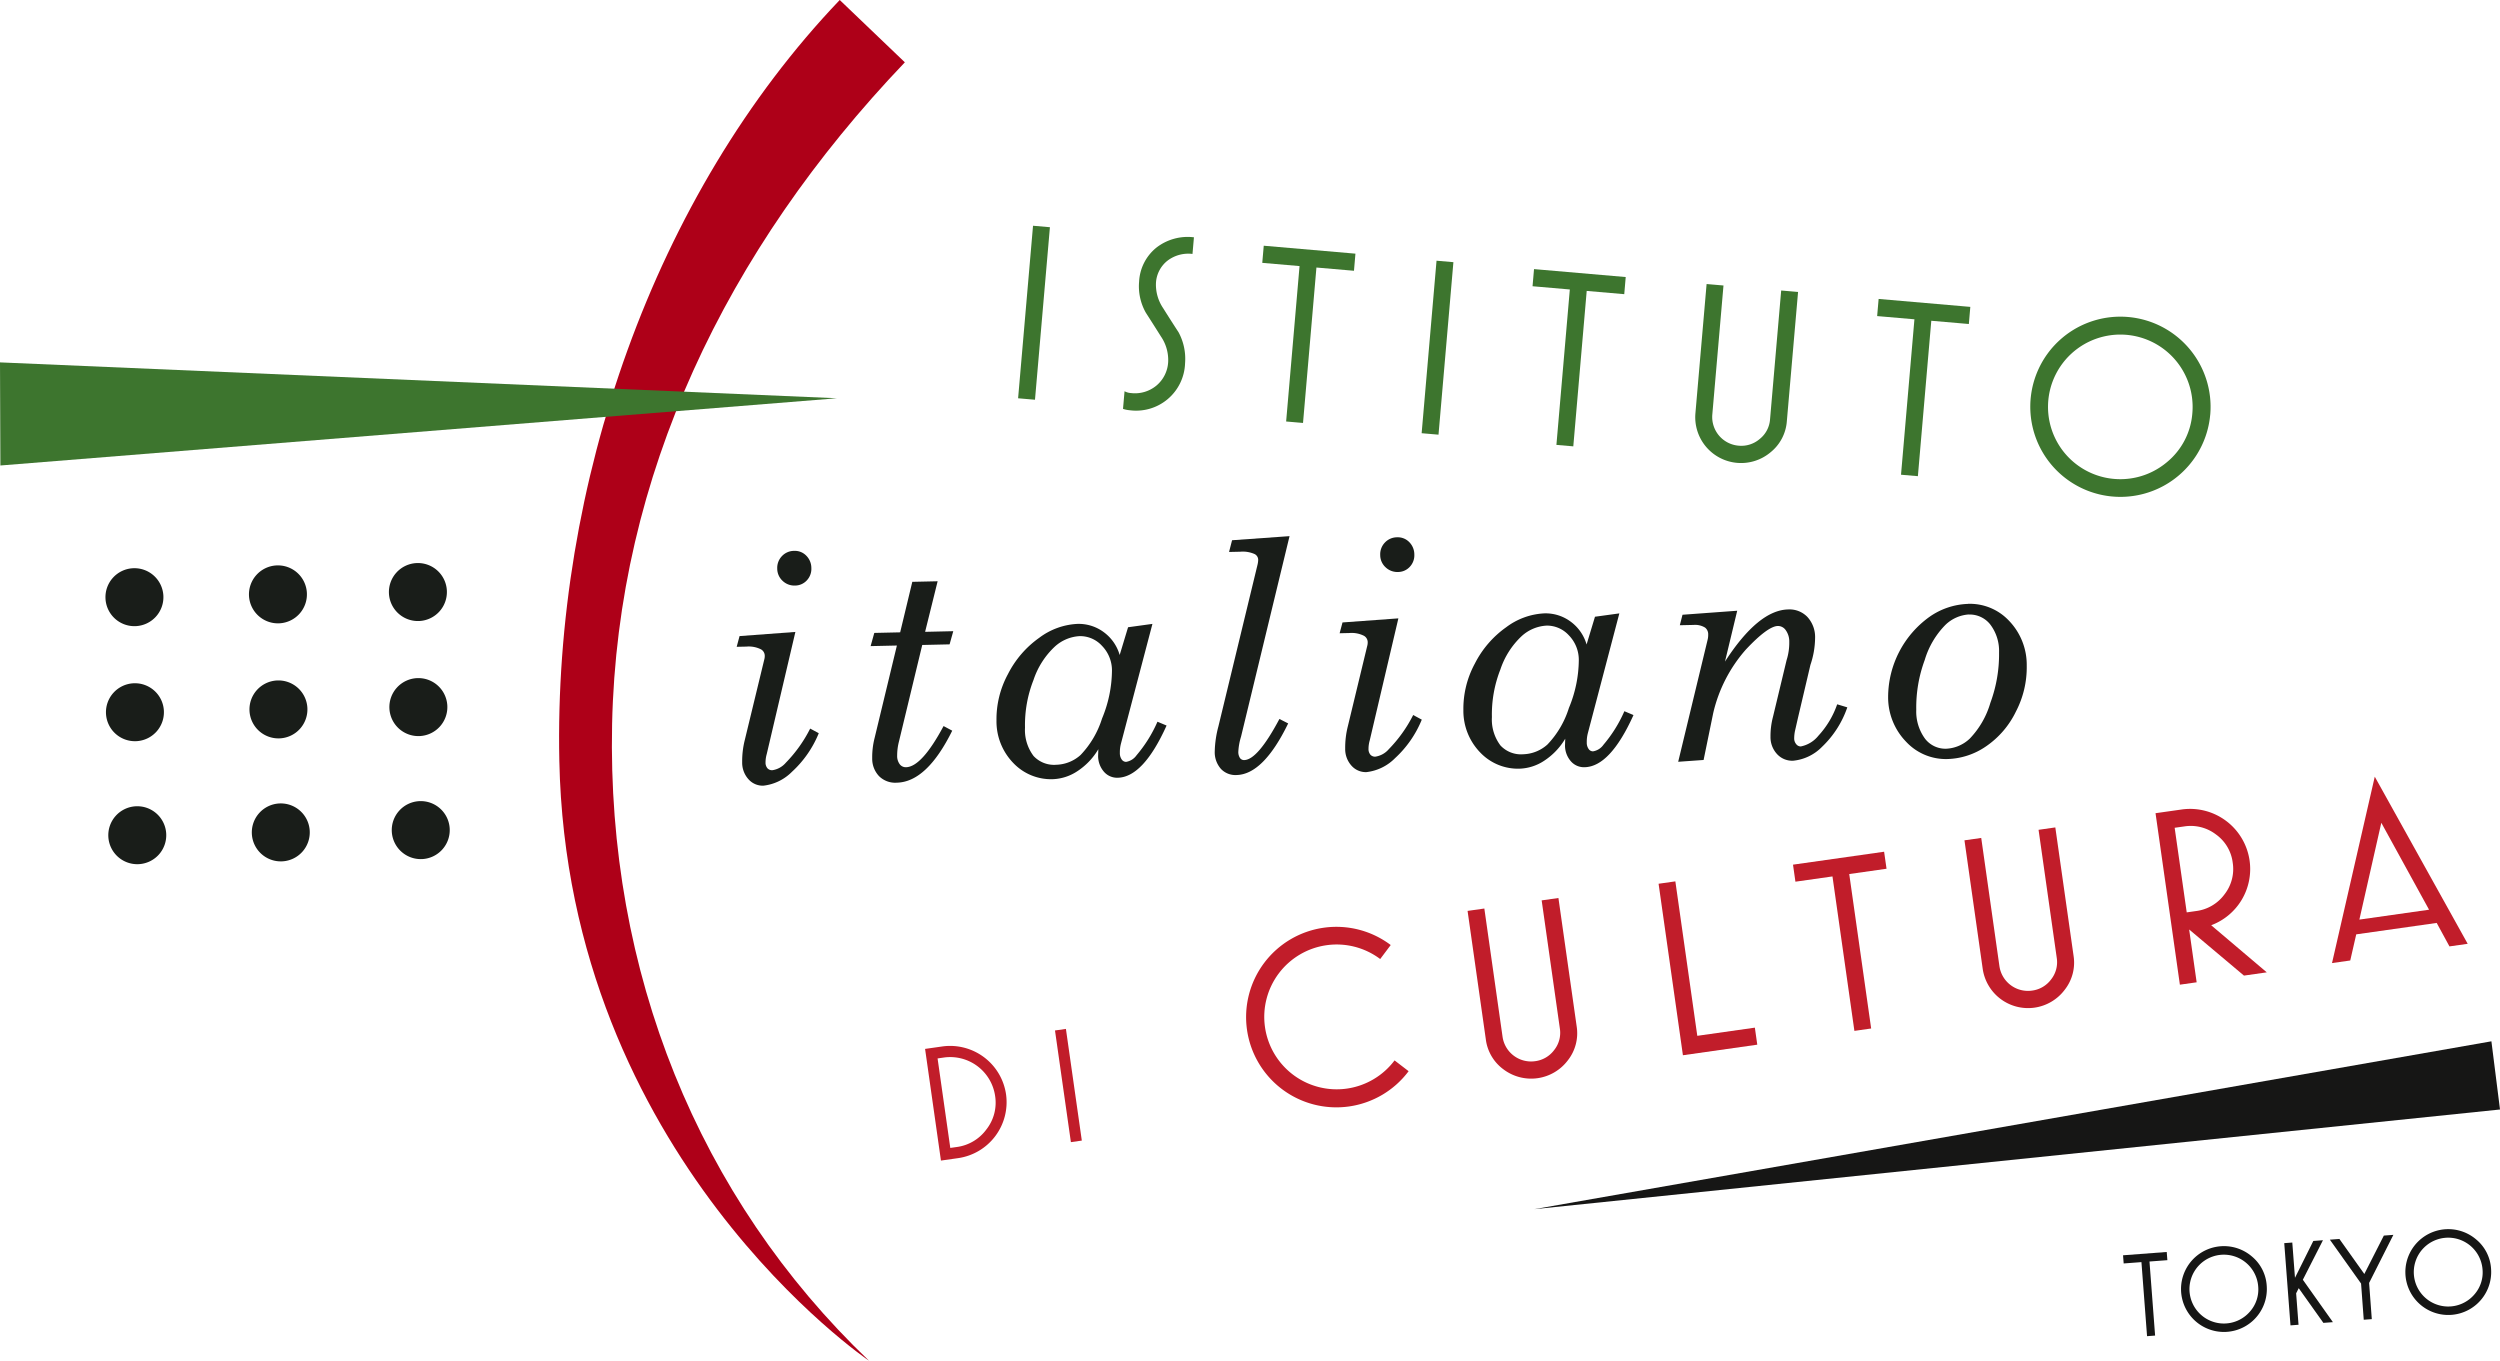 <svg xmlns="http://www.w3.org/2000/svg" xmlns:xlink="http://www.w3.org/1999/xlink" width="186.438" height="101.482" viewBox="0 0 186.438 101.482"><defs><style>.a{fill:none;}.b{fill:#161615;}.c{clip-path:url(#a);}.d{fill:#191d19;}.e{fill:#3d752e;}.f{fill:#ae0018;}.g{fill:#c11d2a;}</style><clipPath id="a"><rect class="a" width="186.438" height="101.482"/></clipPath></defs><path class="b" d="M114.418,90.174l72.02-7.433-.641-5.085Z"/><path class="b" d="M161.632,93.978l-1.334.1.419,5.523-.6.045-.419-5.523-1.325.1-.047-.609,3.258-.247Z"/><g class="c"><path class="b" d="M169.042,95.892a3.2,3.2,0,1,1-1.106-2.189,3.076,3.076,0,0,1,1.106,2.189m-.636.048a2.567,2.567,0,1,0-.61,1.865,2.488,2.488,0,0,0,.61-1.865"/><path class="b" d="M173.977,98.6l-.71.054-1.84-2.588-.192.384.178,2.345-.6.045-.465-6.132.6-.045.2,2.631,1.368-2.75.719-.054-1.5,2.947Z"/><path class="b" d="M178.486,92.09l-1.809,3.585.2,2.7-.6.045-.2-2.7-2.327-3.271.711-.054,1.859,2.613,1.455-2.864Z"/><path class="b" d="M185.772,94.625a3.2,3.2,0,1,1-1.107-2.189,3.077,3.077,0,0,1,1.107,2.189m-.636.048a2.567,2.567,0,1,0-.611,1.865,2.49,2.49,0,0,0,.611-1.865"/><path class="d" d="M59.316,47.127,57.18,56.232a2.266,2.266,0,0,0-.09.622.643.643,0,0,0,.146.444.464.464,0,0,0,.365.141,1.647,1.647,0,0,0,1-.556,10.211,10.211,0,0,0,1.818-2.549l.641.345a7.978,7.978,0,0,1-2,2.878,3.561,3.561,0,0,1-2.132,1.035,1.421,1.421,0,0,1-1.1-.468,1.844,1.844,0,0,1-.48-1.284,6.525,6.525,0,0,1,.2-1.676L56.992,49.2a1.006,1.006,0,0,0,.04-.291.552.552,0,0,0-.278-.482,2.02,2.02,0,0,0-1.084-.207l-.732.016.215-.8Zm-.09-6.046a1.181,1.181,0,0,1,.9.357,1.3,1.3,0,0,1,.381.926,1.253,1.253,0,0,1-.339.919,1.2,1.2,0,0,1-.874.385,1.268,1.268,0,0,1-.931-.351,1.237,1.237,0,0,1-.4-.908,1.265,1.265,0,0,1,.35-.937,1.249,1.249,0,0,1,.909-.391"/><path class="d" d="M68.035,43.39l1.889-.042-.934,3.771,2.1-.048-.274.982-2.04.046-1.733,7.186a4.25,4.25,0,0,0-.137,1.067,1.019,1.019,0,0,0,.2.652.566.566,0,0,0,.461.212q1.174-.026,2.8-3.07l.646.345q-1.892,3.828-4.132,3.877a1.707,1.707,0,0,1-1.326-.487,1.886,1.886,0,0,1-.51-1.329,5.81,5.81,0,0,1,.173-1.493l1.668-6.919-1.959.044L65.2,47.2l1.93-.043Z"/><path class="d" d="M81.909,55.872a5,5,0,0,1-1.577,1.648,3.532,3.532,0,0,1-1.8.587,3.88,3.88,0,0,1-2.952-1.193,4.457,4.457,0,0,1-1.267-3.169,7.061,7.061,0,0,1,.856-3.474,7.426,7.426,0,0,1,2.336-2.71,5.15,5.15,0,0,1,2.821-1.033,3.133,3.133,0,0,1,1.981.611A3.215,3.215,0,0,1,83.5,48.847l.626-2.07,1.817-.25-2.34,8.9a2.559,2.559,0,0,0-.089.722.807.807,0,0,0,.145.5.393.393,0,0,0,.323.167,1.188,1.188,0,0,0,.778-.494,10.037,10.037,0,0,0,1.558-2.5l.68.286Q85.264,57.954,83.359,58a1.3,1.3,0,0,1-1.032-.447,1.787,1.787,0,0,1-.434-1.2ZM80.5,47.44a2.991,2.991,0,0,0-1.834.778,6,6,0,0,0-1.592,2.491,9.147,9.147,0,0,0-.634,3.555,3.213,3.213,0,0,0,.64,2.116,2.092,2.092,0,0,0,1.7.652,2.826,2.826,0,0,0,1.8-.724,6.933,6.933,0,0,0,1.605-2.724,9.478,9.478,0,0,0,.74-3.575,2.628,2.628,0,0,0-.75-1.853A2.2,2.2,0,0,0,80.5,47.44"/><path class="d" d="M91.882,40.288l4.286-.305L92.549,54.943a4.5,4.5,0,0,0-.2,1.108.811.811,0,0,0,.127.485.37.37,0,0,0,.313.147q1.007-.023,2.624-3.066l.653.333q-1.846,3.8-3.848,3.848a1.489,1.489,0,0,1-1.16-.45,1.873,1.873,0,0,1-.468-1.313,7.866,7.866,0,0,1,.27-1.852L93.78,42.114a1.714,1.714,0,0,0,.05-.366.483.483,0,0,0-.265-.428,2.179,2.179,0,0,0-1.072-.176l-.836.019Z"/><path class="d" d="M104.284,46.115l-2.137,9.105a2.277,2.277,0,0,0-.09.623.642.642,0,0,0,.146.444.465.465,0,0,0,.366.141,1.649,1.649,0,0,0,1-.557,10.2,10.2,0,0,0,1.819-2.548l.642.345a7.991,7.991,0,0,1-2,2.878,3.564,3.564,0,0,1-2.132,1.035,1.42,1.42,0,0,1-1.1-.469,1.846,1.846,0,0,1-.48-1.284,6.548,6.548,0,0,1,.2-1.676l1.439-5.964a1,1,0,0,0,.04-.29.551.551,0,0,0-.278-.482,2.022,2.022,0,0,0-1.084-.208l-.732.017.215-.806Zm-.091-6.046a1.187,1.187,0,0,1,.9.357,1.305,1.305,0,0,1,.381.926,1.251,1.251,0,0,1-.339.919,1.192,1.192,0,0,1-.874.385,1.267,1.267,0,0,1-.931-.351,1.236,1.236,0,0,1-.4-.908,1.262,1.262,0,0,1,.35-.937,1.247,1.247,0,0,1,.909-.391"/><path class="d" d="M116.728,55.088a5.011,5.011,0,0,1-1.577,1.649,3.536,3.536,0,0,1-1.8.586,3.881,3.881,0,0,1-2.952-1.194,4.459,4.459,0,0,1-1.267-3.169,7.065,7.065,0,0,1,.856-3.474,7.439,7.439,0,0,1,2.337-2.71,5.148,5.148,0,0,1,2.821-1.033,3.134,3.134,0,0,1,1.98.611,3.219,3.219,0,0,1,1.194,1.709l.626-2.07,1.817-.249-2.34,8.9a2.573,2.573,0,0,0-.089.721.8.8,0,0,0,.145.5.39.39,0,0,0,.322.167,1.191,1.191,0,0,0,.779-.493,10.054,10.054,0,0,0,1.558-2.5l.68.287q-1.737,3.846-3.641,3.889a1.291,1.291,0,0,1-1.032-.447,1.785,1.785,0,0,1-.434-1.2Zm-1.41-8.432a3,3,0,0,0-1.834.778,6.008,6.008,0,0,0-1.592,2.491,9.147,9.147,0,0,0-.633,3.556,3.21,3.21,0,0,0,.64,2.115,2.092,2.092,0,0,0,1.7.653,2.827,2.827,0,0,0,1.8-.725A6.929,6.929,0,0,0,117,52.8a9.449,9.449,0,0,0,.74-3.575,2.627,2.627,0,0,0-.749-1.853,2.206,2.206,0,0,0-1.676-.717"/><path class="d" d="M129.553,45.546l-.913,3.793q2.483-3.84,4.715-3.89a1.854,1.854,0,0,1,1.421.549,2.217,2.217,0,0,1,.585,1.573,6.423,6.423,0,0,1-.349,2.016l-.928,3.946-.224.983a2.839,2.839,0,0,0-.058.557.651.651,0,0,0,.153.425.423.423,0,0,0,.341.168,2.246,2.246,0,0,0,1.312-.8,6.662,6.662,0,0,0,1.4-2.342l.755.227a7.352,7.352,0,0,1-1.88,2.939,3.486,3.486,0,0,1-2.161,1.041,1.534,1.534,0,0,1-1.187-.483,1.856,1.856,0,0,1-.5-1.3,5.634,5.634,0,0,1,.183-1.479l1.017-4.237a4.267,4.267,0,0,0,.2-1.362,1.436,1.436,0,0,0-.264-.876.71.71,0,0,0-.584-.312q-.753.017-2.391,1.761a10.869,10.869,0,0,0-2.435,4.745l-.715,3.487-1.895.135,2.19-9.081a1.5,1.5,0,0,0,.048-.408.627.627,0,0,0-.232-.517,1.415,1.415,0,0,0-.852-.2l-1.032.023.2-.782Z"/><path class="d" d="M146.757,45.031a4.008,4.008,0,0,1,3.064,1.26,4.733,4.733,0,0,1,1.323,3.343,7.138,7.138,0,0,1-.81,3.437,6.63,6.63,0,0,1-2.223,2.587,5.326,5.326,0,0,1-2.869.947,4.049,4.049,0,0,1-3.088-1.283,4.747,4.747,0,0,1-1.346-3.354A7.382,7.382,0,0,1,143.894,46a5.3,5.3,0,0,1,2.863-.964m.064.788a2.771,2.771,0,0,0-1.741.777,6.279,6.279,0,0,0-1.543,2.618,10.187,10.187,0,0,0-.631,3.706,3.429,3.429,0,0,0,.665,2.179,1.92,1.92,0,0,0,1.583.731,2.726,2.726,0,0,0,1.748-.759,6.439,6.439,0,0,0,1.531-2.663,10.425,10.425,0,0,0,.647-3.759,3.259,3.259,0,0,0-.669-2.1,1.95,1.95,0,0,0-1.59-.725"/><rect class="e" width="12.915" height="1.264" transform="translate(75.925 29.702) rotate(-85.054)"/><path class="e" d="M88.376,27.109a3.653,3.653,0,0,1-4.144,3.483,2.039,2.039,0,0,1-.483-.1l.114-1.315a1.177,1.177,0,0,0,.48.136,2.51,2.51,0,0,0,1.893-.555,2.46,2.46,0,0,0,.88-1.76,3.11,3.11,0,0,0-.535-1.9q-.566-.9-1.133-1.783a4,4,0,0,1-.5-2.3,3.484,3.484,0,0,1,1.29-2.548,3.806,3.806,0,0,1,2.8-.77l-.108,1.24a2.569,2.569,0,0,0-1.86.5,2.27,2.27,0,0,0-.865,1.686,3.132,3.132,0,0,0,.54,1.863q.564.9,1.15,1.8a4.17,4.17,0,0,1,.481,2.313"/><path class="e" d="M100.973,20.193l-2.8-.242-1,11.591-1.259-.109,1-11.59-2.78-.24.11-1.278,6.838.592Z"/><rect class="e" width="12.916" height="1.263" transform="matrix(0.086, -0.996, 0.996, 0.086, 106.019, 32.307)"/><path class="e" d="M121.129,21.938l-2.8-.242-1,11.591-1.259-.109,1-11.59-2.78-.241.11-1.278,6.838.592Z"/><path class="e" d="M133.254,31.41a3.275,3.275,0,0,1-1.212,2.317,3.417,3.417,0,0,1-5.606-2.908l.834-9.637,1.259.109-.833,9.622a2.147,2.147,0,0,0,1.956,2.323,2.1,2.1,0,0,0,1.58-.5A2.052,2.052,0,0,0,132,31.286l.832-9.622,1.259.109Z"/><path class="e" d="M146.827,24.163l-2.8-.242-1,11.59-1.258-.108,1-11.591-2.78-.24.11-1.278,6.838.592Z"/><path class="e" d="M164.827,30.926A6.722,6.722,0,1,1,153.8,25.192a6.727,6.727,0,0,1,11.029,5.734m-1.334-.115a5.392,5.392,0,1,0-1.9,3.658,5.232,5.232,0,0,0,1.9-3.658"/><path class="f" d="M64.812,101.482s-22.491-15.2-23.1-44.746C41.282,36.159,48.734,14.553,62.623,0l4.856,4.647c-13.358,14-21.439,30.866-21.832,49.366-.387,18.446,6.418,35.3,19.164,47.47"/><path class="e" d="M0,27.025,62.416,29.7.029,34.714Z"/><path class="d" d="M11.625,45.988a2.161,2.161,0,1,0-3.052.147,2.16,2.16,0,0,0,3.052-.147"/><path class="d" d="M22.327,45.778a2.161,2.161,0,1,0-3.052.147,2.16,2.16,0,0,0,3.052-.147"/><path class="d" d="M32.765,45.606a2.162,2.162,0,1,0-3.053.146,2.16,2.16,0,0,0,3.053-.146"/><path class="d" d="M11.663,54.567a2.161,2.161,0,1,0-3.052.148,2.161,2.161,0,0,0,3.052-.148"/><path class="d" d="M22.365,54.357a2.161,2.161,0,1,0-3.052.148,2.16,2.16,0,0,0,3.052-.148"/><path class="d" d="M32.8,54.186a2.162,2.162,0,1,0-3.053.147,2.161,2.161,0,0,0,3.053-.147"/><path class="d" d="M11.838,63.739a2.161,2.161,0,1,0-3.053.148,2.162,2.162,0,0,0,3.053-.148"/><path class="d" d="M22.54,63.529a2.161,2.161,0,1,0-3.052.148,2.16,2.16,0,0,0,3.052-.148"/><path class="d" d="M32.977,63.36a2.162,2.162,0,1,0-3.053.146,2.16,2.16,0,0,0,3.053-.146"/><path class="g" d="M75.027,81.619a4.214,4.214,0,0,1-3.567,4.748l-1.289.183-1.183-8.328,1.289-.183a4.215,4.215,0,0,1,4.75,3.579m-.815.116a3.385,3.385,0,0,0-3.827-2.868l-.465.067.948,6.674.465-.066a3.269,3.269,0,0,0,2.229-1.315,3.229,3.229,0,0,0,.65-2.492"/><rect class="g" width="0.823" height="8.412" transform="matrix(0.99, -0.141, 0.141, 0.99, 78.676, 76.847)"/><path class="g" d="M105.048,79.884a6.731,6.731,0,1,1-1.335-9.408l-.785,1.044A5.4,5.4,0,1,0,104,79.08Z"/><path class="g" d="M117.581,76.544a3.275,3.275,0,0,1-.66,2.532,3.425,3.425,0,0,1-4.788.68,3.285,3.285,0,0,1-1.328-2.249l-1.36-9.576,1.25-.178,1.358,9.562a2.147,2.147,0,0,0,2.43,1.823,2.1,2.1,0,0,0,1.427-.84,2.058,2.058,0,0,0,.418-1.59l-1.358-9.562,1.25-.177Z"/><path class="g" d="M131.049,77.907l-5.545.788-1.815-12.789,1.251-.177,1.636,11.518,4.293-.61Z"/><path class="g" d="M140.689,64.787l-2.782.395L139.542,76.7l-1.25.178L136.657,65.36l-2.763.392-.18-1.27,6.794-.964Z"/><path class="g" d="M154.637,71.281a3.272,3.272,0,0,1-.66,2.531,3.417,3.417,0,0,1-6.117-1.568l-1.36-9.577,1.251-.177,1.357,9.562a2.149,2.149,0,0,0,2.43,1.822,2.094,2.094,0,0,0,1.428-.839,2.061,2.061,0,0,0,.418-1.59l-1.358-9.562,1.25-.178Z"/><path class="g" d="M169.044,72.513l-1.7.242-4.087-3.439.559,3.939-1.251.177-1.816-12.788,1.96-.278a4.484,4.484,0,0,1,5.055,3.814A4.474,4.474,0,0,1,164.9,69Zm-2.539-8.181a3.042,3.042,0,0,0-1.246-2.1,3.1,3.1,0,0,0-2.374-.6l-.71.1.9,6.309.7-.1A3.106,3.106,0,0,0,165.89,66.7a3.068,3.068,0,0,0,.615-2.369"/><path class="g" d="M184.029,70.384l-1.36.193-.952-1.75-6,.852-.446,1.949-1.36.193,3.188-13.9Zm-2.881-2.543-3.561-6.482-1.636,7.22Z"/></g></svg>